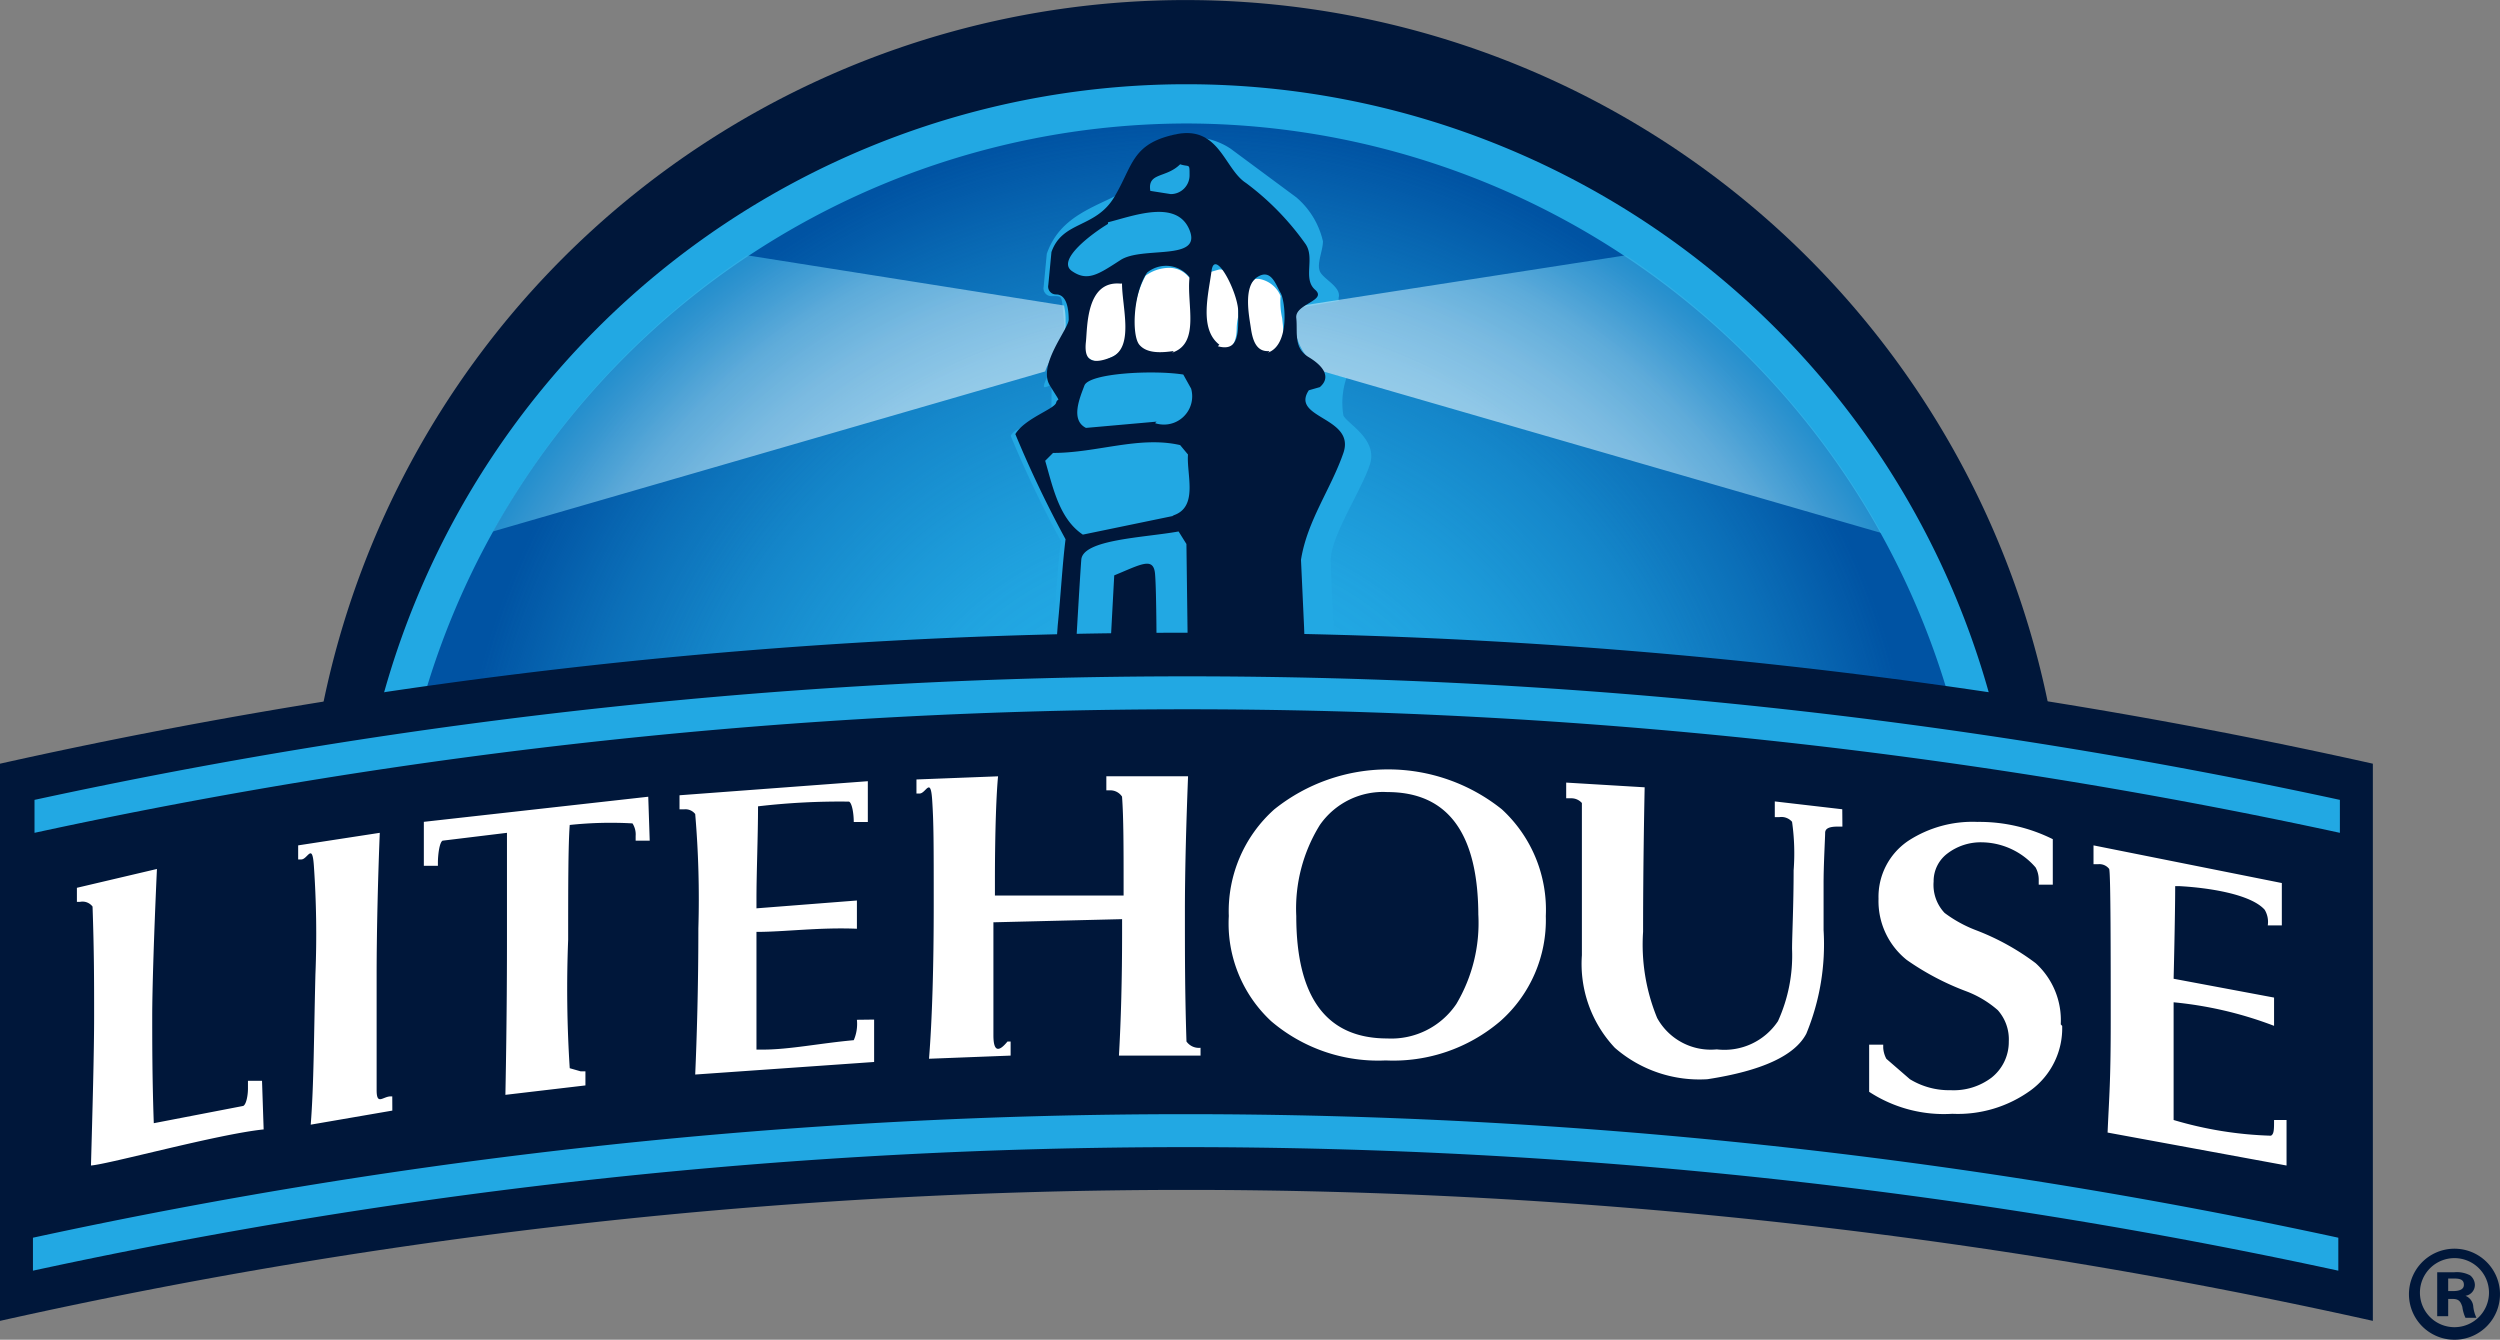 <?xml version="1.0" encoding="UTF-8"?> <svg xmlns="http://www.w3.org/2000/svg" xmlns:xlink="http://www.w3.org/1999/xlink" width="142.194" height="76.2" viewBox="0 0 142.194 76.2"><rect x="0" y="0" width="142.194" height="76.2" fill="#808080" stroke="none"/><defs><radialGradient id="a" cx="0.502" cy="0.923" r="0.926" gradientTransform="translate(0.25) scale(0.5 1)" gradientUnits="objectBoundingBox"><stop offset="0.35" stop-color="#0053a3" stop-opacity="0"></stop><stop offset="0.43" stop-color="#0053a3" stop-opacity="0.051"></stop><stop offset="0.54" stop-color="#0053a3" stop-opacity="0.18"></stop><stop offset="0.69" stop-color="#0053a3" stop-opacity="0.388"></stop><stop offset="0.85" stop-color="#0053a3" stop-opacity="0.678"></stop><stop offset="1" stop-color="#0053a3"></stop></radialGradient><radialGradient id="b" cx="0.5" cy="2.379" r="2.918" gradientTransform="translate(0.4) scale(0.2 1)" gradientUnits="objectBoundingBox"><stop offset="0.41" stop-color="#fff" stop-opacity="0.702"></stop><stop offset="0.55" stop-color="#fbfdfe" stop-opacity="0.702"></stop><stop offset="0.64" stop-color="#eef8fd" stop-opacity="0.702"></stop><stop offset="0.72" stop-color="#d8f0fa" stop-opacity="0.702"></stop><stop offset="0.8" stop-color="#b9e3f6" stop-opacity="0.702"></stop><stop offset="0.87" stop-color="#91d4f1" stop-opacity="0.702"></stop><stop offset="0.93" stop-color="#5fc0eb" stop-opacity="0.702"></stop><stop offset="1" stop-color="#26aae4" stop-opacity="0.702"></stop><stop offset="1" stop-color="#22a8e3" stop-opacity="0.702"></stop></radialGradient></defs><g transform="translate(71.097 38.1)"><g transform="translate(-71.097 -38.1)"><path d="M158.677,79.7a2.589,2.589,0,1,1-2.589-2.5,2.589,2.589,0,0,1,2.589,2.5Zm-4.552,0a1.964,1.964,0,1,0,1.964-1.964A1.964,1.964,0,0,0,154.125,79.7Zm1.607,1.339h-.625v-2.5h.982a1.607,1.607,0,0,1,.893.179.714.714,0,0,1,.268.536.625.625,0,0,1-.536.625h0a.714.714,0,0,1,.446.625,1.964,1.964,0,0,0,.179.625h-.625a2.143,2.143,0,0,1-.178-.625c-.089-.268-.179-.446-.536-.446h-.268Zm0-1.428H156c.357,0,.625-.089.625-.357s-.179-.357-.536-.357h-.357Z" transform="translate(-16.485 -6.177)" fill="#00173a"></path><path d="M119.645,49.821H19.495a50.075,50.075,0,1,1,100.061,0Z" transform="translate(-2.089 2.368)" fill="#00173a"></path><path d="M69.9,3A47.4,47.4,0,0,0,22.5,50.4h94.795A47.4,47.4,0,0,0,69.9,3Z" transform="translate(-2.416 1.791)" fill="#22a8e3"></path><path d="M70.064,20.056a1.16,1.16,0,0,1-.893-.357.893.893,0,0,1-.179-.714,4.106,4.106,0,0,1,.625-2.946,1.607,1.607,0,0,1,1.25-.536h.446a10.353,10.353,0,0,0,.089,1.071c.178,1.339.357,2.767-.8,3.213Zm3.213-.268a1.428,1.428,0,0,1-1.16-.446h0a5.572,5.572,0,0,1,.446-4.2A2.321,2.321,0,0,1,73.9,14.7a1.428,1.428,0,0,1,1.25.714h0a8.034,8.034,0,0,0,.089,1.339c.089,1.25.268,2.589-.982,3.035Zm6.159-.089c-.893,0-.982-1.071-1.071-1.428v-.357c-.179-.982-.268-2.053.446-2.589h.179a1.607,1.607,0,0,1,1.25.982h0a4.106,4.106,0,0,0,.089,1.25c.089.893.268,1.874-.714,2.142Zm-2.41-.357H76.67c-1.16-.893-.8-2.589-.625-3.927v-.446h.089l.625-.179c1.071,0,1.071,1.964,1.071,2.678a3.483,3.483,0,0,0-.089.714C77.741,18.538,77.651,19.342,77.027,19.342Z" transform="translate(-7.403 0.535)" fill="#fff"></path><path d="M70.166,5.5A45.255,45.255,0,0,0,25,50.666h90.332A45.255,45.255,0,0,0,70.166,5.5Zm-.8.893ZM80.609,24.87c-.446,1.428-2.232,4.106-2.232,5.445s.268,5.445.446,8.748h-16.6l.357-4.909c.179-1.785.268-3.481.446-4.909a62.93,62.93,0,0,1-2.856-5.98c.536-.893,2.321-.357,2.321-1.785s.089-1.071-.357-.982,1.25-2.232,1.071-3.749,0-1.428-.714-1.428a.446.446,0,0,1-.446-.536l.179-1.874c.625-1.785,2.053-2.41,3.57-3.124s2.142-1.964,3.481-3.57a2.41,2.41,0,0,1,1.7.089,3.927,3.927,0,0,1,1.7.625L76.414,9.7a4.642,4.642,0,0,1,1.517,2.5c0,.536-.357,1.25-.179,1.7s1.25.893,1.071,1.517v.179l-2.053.357.357-.179a1.42,1.42,0,0,0-.8.8,3,3,0,0,0,.714,2.232,1.964,1.964,0,0,1,.893.8h0l1.339.357a4.374,4.374,0,0,0-.179,2.142C79.27,22.549,81.056,23.441,80.609,24.87Z" transform="translate(-2.685 1.523)" fill="url(#a)"></path><path d="M62.82,20.505,31.4,29.61A45.523,45.523,0,0,1,45.86,13.9l18.031,2.856a3.659,3.659,0,0,1,.089.893C64.069,18.809,63.087,19.613,62.82,20.505ZM77.012,17.47a3.2,3.2,0,0,0,.714,2.232,2.053,2.053,0,0,1,.893.8L110.4,29.7A45.523,45.523,0,0,0,95.846,13.9L77.458,16.756a.893.893,0,0,0-.446.625Z" transform="translate(-3.372 0.621)" opacity="0.9" fill="url(#b)"></path><path d="M80.945,30.381c.357-2.232,1.7-4.017,2.41-6.07s-3.035-1.964-1.964-3.57l.625-.179c.625-.536.268-1.16-.625-1.7s-.625-1.428-.714-2.232,1.785-.982,1.071-1.607,0-1.785-.536-2.589a15.4,15.4,0,0,0-3.392-3.481c-1.25-.8-1.517-3.3-4.017-2.767s-2.41,1.785-3.481,3.57-2.946,1.339-3.57,3.124l-.179,1.874a.446.446,0,0,0,.446.536c.625,0,.714.893.714,1.428s-1.785,2.589-1.071,3.749.446.625.357.982-1.785.893-2.321,1.785a62.931,62.931,0,0,0,2.856,5.98c-.179,1.428-.268,3.124-.446,4.909l-.357,4.909H81.3l-.179-4.82ZM74.072,7.887c.536.179.536-.089.536.625a1.071,1.071,0,0,1-1.071,1.071L72.376,9.4C72.2,8.333,73.269,8.69,74.072,7.887Zm-4.106,3.3c1.428-.357,3.927-1.339,4.642.446s-2.678.893-3.927,1.7-1.874,1.25-2.767.625,1.16-2.142,2.053-2.678Zm.8,3.481c0,1.339.714,3.66-.625,4.2s-1.517-.089-1.428-.893,0-3.481,1.964-3.3Zm3.749,21.512H72.733s0-4.017-.089-5-.8-.536-2.321.089l-.268,5H68.092s.268-4.731.357-5.891,3.57-1.25,5.534-1.607l.446.714Zm-.8-8.3-5.177,1.071c-1.339-.893-1.7-2.678-2.142-4.2l.446-.446c2.5,0,4.909-.982,7.23-.446l.446.536c-.089,1.16.625,3.035-.893,3.481Zm-.982-5.356-4.017.357c-.893-.446-.357-1.7-.089-2.41s3.927-.893,5.623-.625l.446.8a1.607,1.607,0,0,1-2.053,1.964Zm.982-4.017c-.625.089-1.517.179-1.964-.357s-.357-2.946.446-4.106a1.7,1.7,0,0,1,2.41.268c-.179,1.517.625,3.749-.982,4.285Zm2.589-.357c-1.16-.893-.625-2.856-.446-4.2s1.517,1.25,1.517,2.321.089,2.321-1.16,1.964Zm2.856.357c-.8.089-.982-.714-1.071-1.339s-.446-2.321.357-2.856,1.071.446,1.339.893.536,2.946-.714,3.392Z" transform="translate(-6.948 1.457)" fill="#00173a"></path><path d="M134.962,77.091A309.377,309.377,0,0,0,0,77.091V45.4a309.377,309.377,0,0,1,134.962,0Z" transform="translate(0 -1.963)" fill="#00173a"></path><path d="M133.224,74.533a309.377,309.377,0,0,0-131.124,0V72.658a309.377,309.377,0,0,1,131.124,0ZM2.189,49.629a309.376,309.376,0,0,1,131.124,0V47.755a309.376,309.376,0,0,0-131.124,0Z" transform="translate(-0.226 -2.26)" fill="#22a8e3"></path><path d="M15.522,67.136C12.933,67.4,6.774,69.1,5.7,69.189c.089-3.213.179-6.427.179-8.48s0-3.66-.089-6.248a.714.714,0,0,0-.714-.268H4.9v-.8l4.552-1.071c-.179,3.927-.268,6.962-.268,8.39s0,3.57.089,6.07l5.088-.982c.179-.089.268-.625.268-.982v-.446h.8Zm7.319-1.071-4.642.8c.179-2.232.179-5.088.268-8.569a56.3,56.3,0,0,0-.089-6.159c-.089-1.339-.357-.357-.714-.357h-.179v-.8l4.642-.714c-.089,2.232-.179,5.356-.179,8.123V64.9c0,.893.357.357.8.357h.089ZM37.48,50.712h-.8v-.268a1.16,1.16,0,0,0-.179-.714,21.959,21.959,0,0,0-3.57.089c-.089,1.16-.089,3.66-.089,6.516a70.784,70.784,0,0,0,.089,7.319l.625.179h.268v.8l-4.552.536c.089-4.552.089-7.766.089-9.015V50.266l-3.66.446c-.179.089-.268.8-.268,1.25v.179h-.8v-2.5l12.764-1.428ZM50.244,60.888V63.3l-10.176.714c.089-2.053.179-4.909.179-8.3a56.86,56.86,0,0,0-.179-6.516.7.7,0,0,0-.625-.268h-.268v-.8l10.711-.8v2.321h-.8c0-.446-.089-1.071-.268-1.16a40.077,40.077,0,0,0-5.177.268c0,1.7-.089,3.749-.089,5.266v.536l5.713-.446v1.607c-2.142-.089-4.106.179-5.713.179v6.695h.357c1.517,0,3.213-.357,5.177-.536a2.321,2.321,0,0,0,.179-1.16Zm18.566,1.25v.8H64.169q.179-3.124.179-6.962v-.8l-7.319.179V61.78q0,1.339.8.357h.179v.8l-4.642.179c.179-2.232.268-5.266.268-8.748s0-4.642-.089-5.98-.357-.357-.714-.357h-.179v-.8l4.642-.179c-.089.893-.179,2.946-.179,5.98v.8h7.319v-.625c0-1.964,0-3.838-.089-5a.8.8,0,0,0-.714-.357h-.179v-.8H68.1c-.089,2.321-.179,5.088-.179,7.676s0,4.642.089,7.409a.86.86,0,0,0,.8.357ZM88.448,55a7.676,7.676,0,0,1-2.589,5.98,9.372,9.372,0,0,1-6.516,2.232,9.372,9.372,0,0,1-6.516-2.232A7.587,7.587,0,0,1,70.417,55a7.766,7.766,0,0,1,2.589-6.07,10.354,10.354,0,0,1,12.943,0A7.766,7.766,0,0,1,88.448,55ZM84.61,55q0-7.052-5.177-7.052a4.374,4.374,0,0,0-3.838,1.874A9.015,9.015,0,0,0,74.255,55q0,6.962,5.177,6.962A4.463,4.463,0,0,0,83.36,60a9.015,9.015,0,0,0,1.25-5.088Zm20.708-5.088h-.268c-.446,0-.714.089-.714.357s-.089,1.785-.089,2.856V55.8a13.318,13.318,0,0,1-.982,5.891q-.982,1.874-5.623,2.589a7.319,7.319,0,0,1-5.266-1.785A6.962,6.962,0,0,1,90.5,57.228V48.57a.8.8,0,0,0-.625-.268h-.268v-.893l4.463.268c-.089,4.463-.089,7.409-.089,8.212a10.979,10.979,0,0,0,.8,4.909,3.481,3.481,0,0,0,3.392,1.785,3.66,3.66,0,0,0,3.481-1.607,9.015,9.015,0,0,0,.8-4.106c0-.714.089-2.5.089-4.463a12.735,12.735,0,0,0-.089-2.767.8.8,0,0,0-.714-.268h-.268V48.48l3.838.446Zm12.5,11.336a4.374,4.374,0,0,1-1.785,3.66,7.052,7.052,0,0,1-4.463,1.339,7.766,7.766,0,0,1-4.731-1.25V62.316h.8v.179a1.517,1.517,0,0,0,.179.625l1.339,1.16a4.284,4.284,0,0,0,2.321.625,3.57,3.57,0,0,0,2.321-.714,2.589,2.589,0,0,0,.982-2.053,2.5,2.5,0,0,0-.625-1.785,5.891,5.891,0,0,0-1.785-1.071,15.085,15.085,0,0,1-3.392-1.785,4.284,4.284,0,0,1-1.607-3.481,3.838,3.838,0,0,1,1.7-3.3,6.694,6.694,0,0,1,3.927-1.071,9.372,9.372,0,0,1,4.285.982v2.589h-.8v-.268a1.428,1.428,0,0,0-.179-.714,4.106,4.106,0,0,0-3.035-1.428,3.124,3.124,0,0,0-1.964.625,1.964,1.964,0,0,0-.8,1.607,2.321,2.321,0,0,0,.625,1.785,7.319,7.319,0,0,0,1.785.982,13.835,13.835,0,0,1,3.392,1.874,4.374,4.374,0,0,1,1.428,3.481ZM130.579,66.6v2.589L120.4,67.314c.089-2.053.179-2.856.179-6.337s0-8.48-.089-8.658a.7.7,0,0,0-.625-.268H119.6V50.98l10.711,2.142v2.41h-.8a1.339,1.339,0,0,0-.178-.893c-.8-.893-3.213-1.25-4.82-1.339h-.268c0,1.7-.089,5.266-.089,5.266l5.713,1.071v1.607a21.8,21.8,0,0,0-5.713-1.339V66.6a21.512,21.512,0,0,0,5.534.893c.179-.089.179-.357.179-.893Z" transform="translate(-0.526 -2.897)" fill="#fff"></path></g></g></svg> 